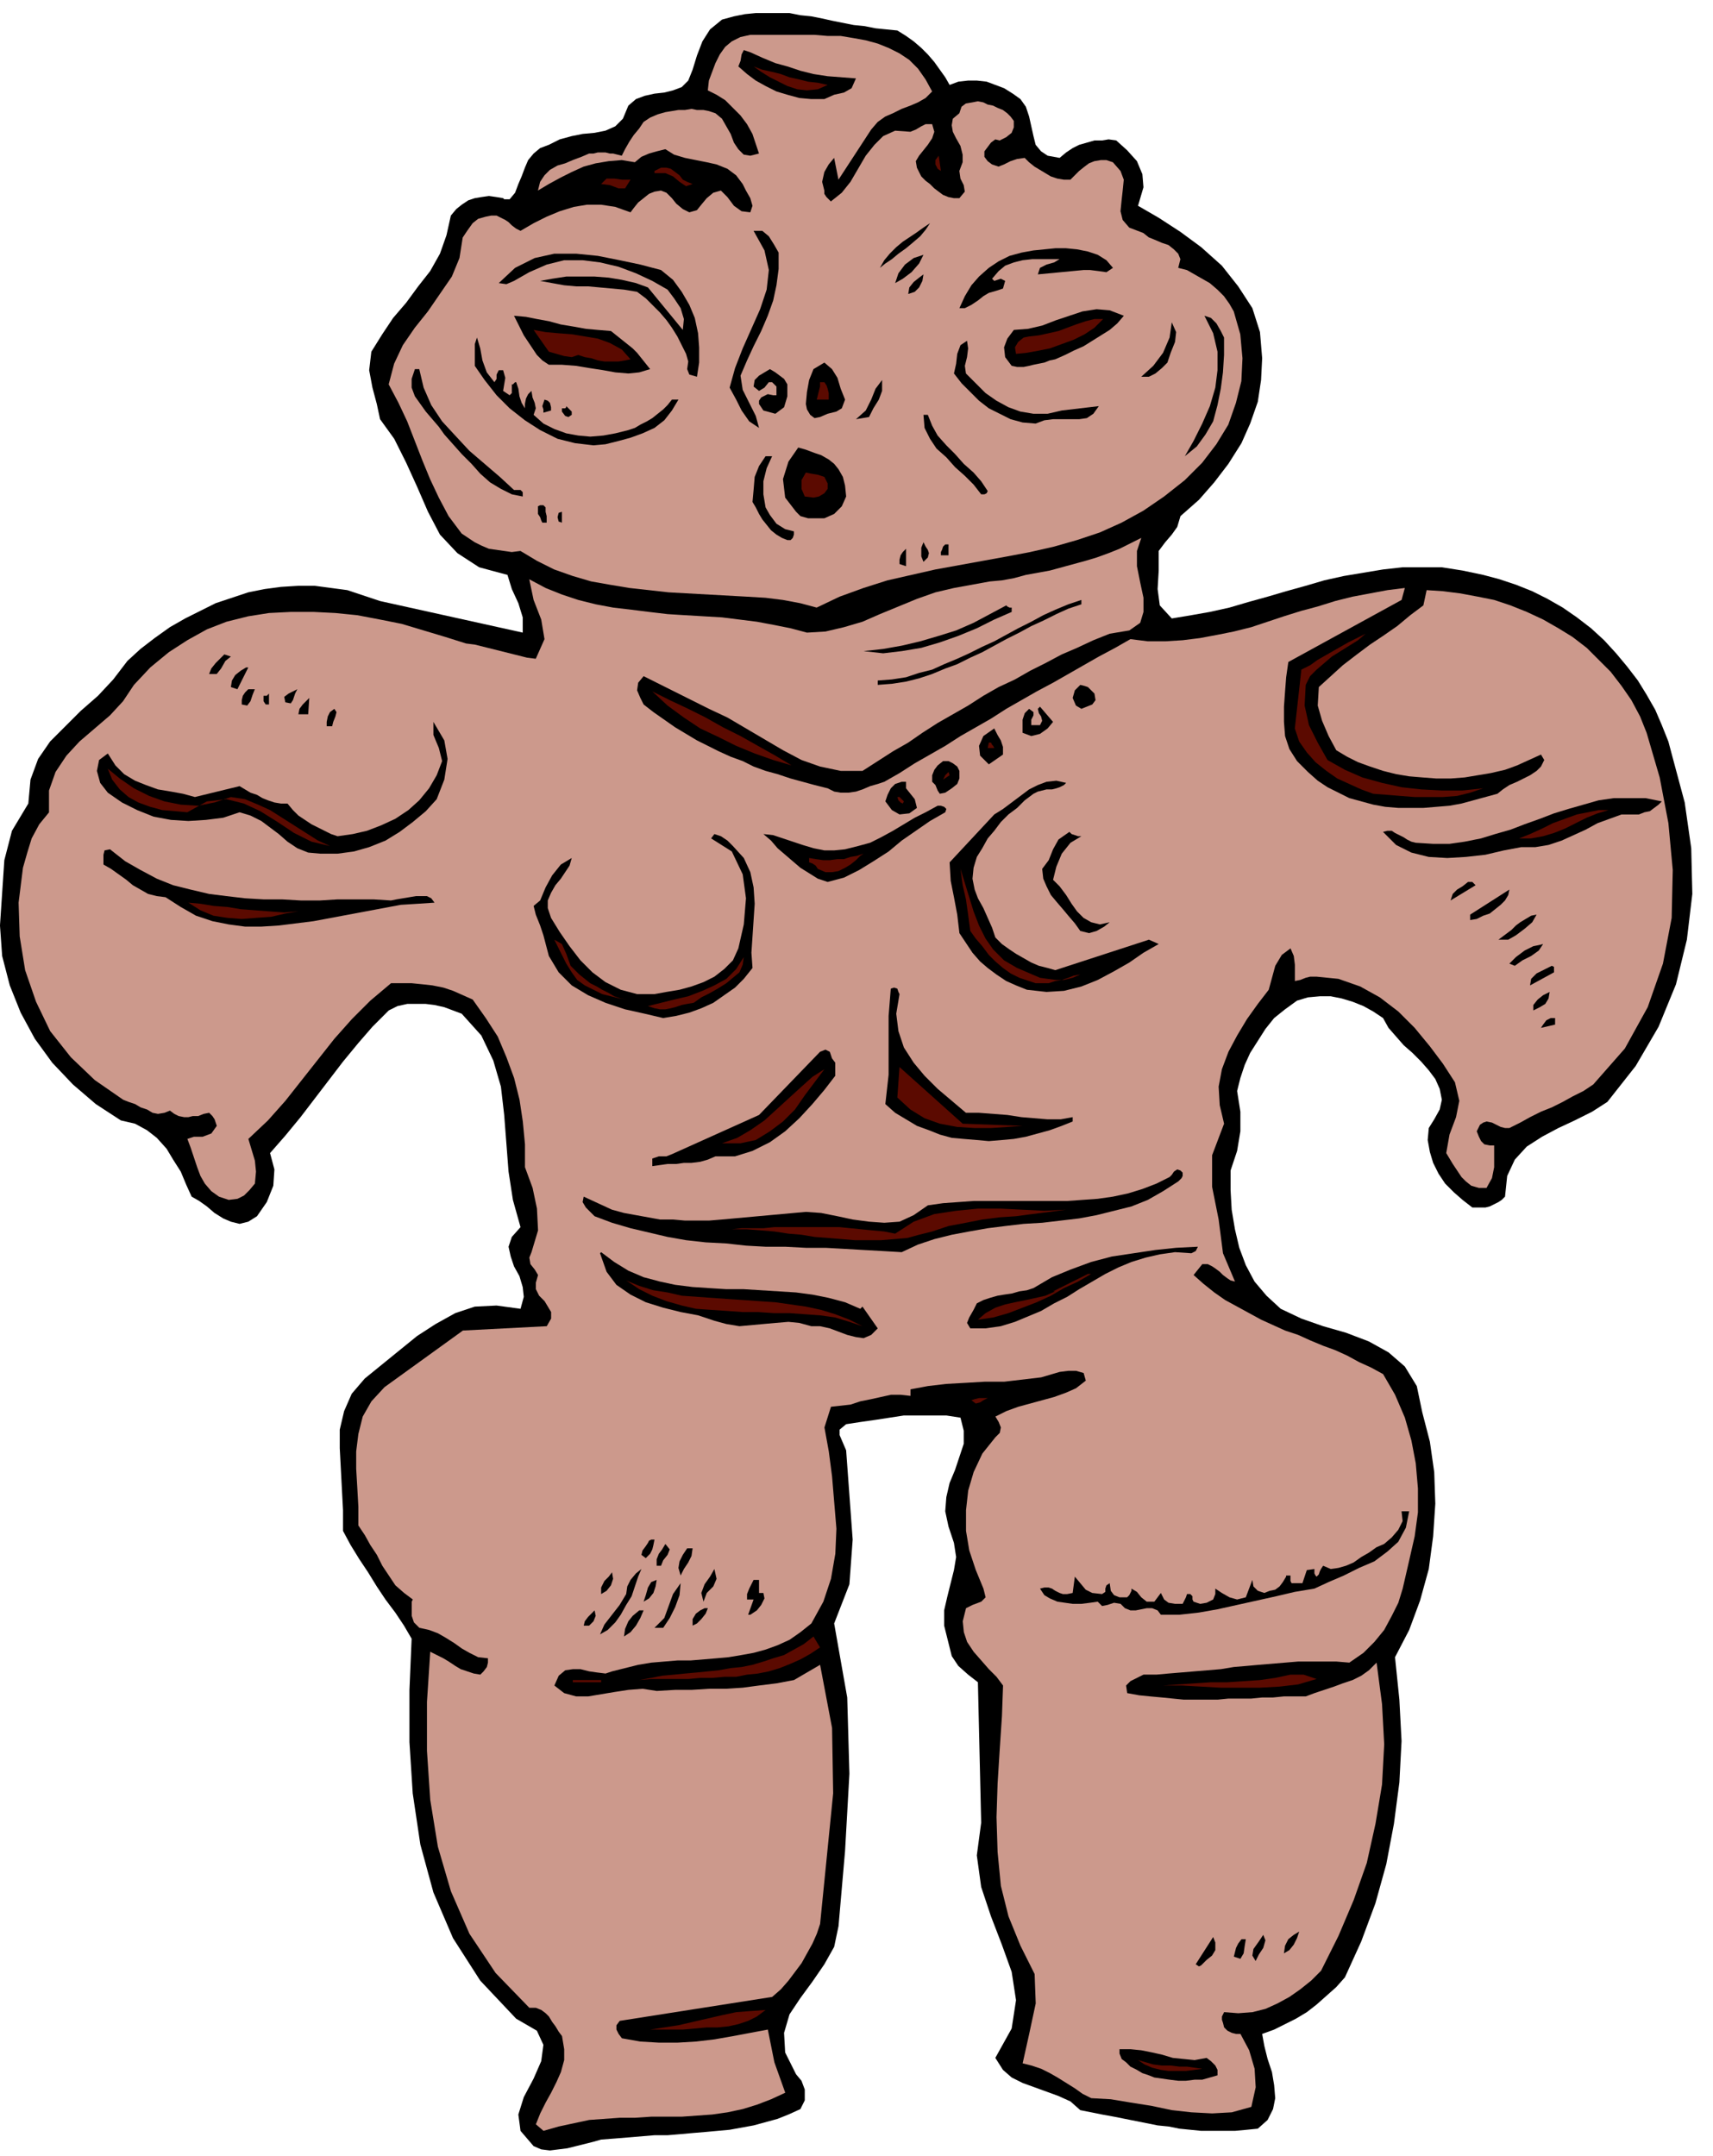 <svg xmlns="http://www.w3.org/2000/svg" width="1.573in" height="1.98in" fill-rule="evenodd" stroke-linecap="round" preserveAspectRatio="none" viewBox="0 0 1573 1980"><style>.pen1{stroke:none}.brush2{fill:#000}.brush3{fill:#cc998c}.brush4{fill:#5b0a00}</style><path d="m26 738 2-22 7-19 11-16 14-14 14-14 16-14 14-15 13-17 12-11 13-10 14-10 14-8 14-7 14-7 15-5 15-5 15-3 15-2 16-1h15l15 2 15 2 15 5 15 5 131 29v-14l-4-13-6-13-4-13-26-7-20-13-16-17-11-21-10-23-10-22-11-22-13-18-3-14-4-15-3-16 2-17 10-16 10-15 12-14 11-15 11-14 9-16 6-17 4-18 5-6 5-4 6-4 6-2 6-1 7-1 7 1 6 1 1 1h5l5-6 3-8 3-7 3-8 3-7 5-6 6-5 8-3 10-5 11-3 10-2 11-1 10-2 9-4 7-7 5-12 7-6 8-3 9-2 9-1 8-2 8-3 6-6 4-10 4-13 5-13 7-11 11-9 11-3 10-2 10-1h31l10 2 10 1 10 2 9 2 10 2 10 2 10 1 10 2 10 1 10 1 8 5 7 5 7 6 6 6 6 7 5 7 5 7 4 7 8-3 9-1h8l9 1 8 3 8 3 8 5 7 5 5 7 3 9 2 9 2 9 2 8 5 6 6 4 11 2 6-5 6-4 6-3 7-2 7-2h7l6-1 7 1 10 9 9 10 5 12 1 12-5 17 19 11 20 13 19 14 19 17 15 19 13 20 7 22 2 24-1 20-3 20-7 20-8 18-12 19-13 17-14 16-17 15-3 10-5 7-6 7-6 8v18l-1 17 2 15 11 12 18-3 17-3 18-4 17-5 18-5 17-5 18-5 17-5 18-4 18-3 18-3 18-2h36l19 3 19 4 15 4 15 5 15 6 14 7 14 8 13 9 13 10 12 11 11 12 10 12 10 13 8 13 8 14 6 14 6 15 4 15 11 41 6 42 1 42-5 42-10 41-16 39-21 36-26 33-14 9-16 8-15 7-15 8-14 9-11 12-7 15-2 19-3 3-3 2-4 2-4 2-4 1h-12l-9-7-8-7-8-8-6-9-5-10-3-10-2-11 1-11 5-8 5-9 2-9-2-10-4-9-6-8-7-8-8-8-8-7-7-8-7-8-5-9-9-6-9-5-10-4-10-3-10-2h-10l-11 1-10 3-11 8-10 8-8 10-7 11-7 11-5 11-4 12-3 12 3 19v18l-3 18-6 18v18l1 18 3 18 4 17 6 16 8 15 11 13 13 12 19 9 20 7 21 6 21 8 18 10 15 13 11 18 5 24 7 27 4 28 1 29-2 30-4 30-8 29-10 27-13 25 4 39 2 38-2 38-5 38-7 37-10 36-13 35-15 33-8 9-9 8-9 8-9 7-10 6-10 5-10 5-11 4 2 11 3 12 4 12 2 12 1 12-2 10-5 10-9 8-10 1-11 1h-31l-10-1-10-1-10-2-10-1-10-2-10-2-10-2-10-2-11-2-10-2-10-2-9-8-11-5-11-4-11-4-11-4-10-5-8-7-7-11 15-27 4-26-4-26-9-25-10-26-9-27-4-29 4-30-3-129-9-7-9-8-6-9-3-12-4-16v-14l3-13 3-12 3-12 2-12-2-13-5-15-3-14 1-13 3-13 5-12 4-12 4-12v-12l-3-12-13-2h-39l-13 2-13 2-14 2-13 2-6 5v5l3 7 3 7 3 41 3 41-3 41-14 36 12 68 2 70-4 71-6 69-4 19-9 16-11 16-11 15-10 15-5 17 1 18 10 20 5 6 3 8v10l-4 8-11 5-10 4-11 3-11 3-11 2-11 2-11 1-11 1-12 1-11 1-12 1h-12l-12 1-12 1-12 1-13 1-7 2-8 2-8 2-8 2-8 1-8 1-8-1-7-3-12-14-2-15 5-16 9-17 7-16 2-15-6-13-19-11-33-35-25-39-18-42-12-44-7-47-3-47v-48l2-47-7-12-8-12-9-12-8-12-8-13-8-12-8-13-7-13v-19l-1-19-1-19-1-19v-17l4-17 7-16 12-14 16-13 16-13 16-13 17-11 18-10 18-6 20-1 22 3 3-11-1-9-3-10-5-9-3-9-2-9 3-9 8-9-7-25-4-26-2-26-2-26-3-26-7-24-11-23-18-20-8-3-8-3-9-2-8-1h-17l-9 2-8 4-15 15-13 15-14 17-13 17-13 17-13 17-14 17-14 16 4 15-1 15-6 15-9 13-8 5-8 2-8-2-7-3-8-5-7-6-7-5-7-4-5-11-5-12-7-11-6-10-9-10-9-7-11-6-13-3-23-15-21-18-19-20-16-22-13-24-10-25-7-27-2-28 2-30 2-30 7-27 15-25z" class="pen1 brush2"/><path d="M45 746v-20l6-17 10-15 12-13 14-12 14-12 12-13 10-15 15-16 17-14 17-11 18-10 18-7 20-5 19-3 20-1h21l20 1 20 2 21 4 20 4 20 6 20 6 19 6 8 1 8 2 8 2 8 2 8 2 8 2 8 2 8 1 8-18-3-18-7-18-4-19 15 8 15 6 15 5 16 4 16 3 17 2 16 2 17 2 16 1 17 1 17 1 16 2 16 2 16 3 15 3 15 4 17-1 17-4 17-5 16-7 17-7 17-7 17-6 17-4 11-2 11-2 11-2 11-1 11-2 11-3 11-2 11-2 11-3 11-3 11-3 10-3 11-4 10-4 10-5 10-5-4 12v14l3 15 3 14v13l-3 10-10 7-18 3-15 6-15 7-14 6-15 8-14 7-14 8-15 7-14 8-14 9-14 8-14 8-14 9-13 9-14 8-14 9-14 9h-20l-19-4-17-6-17-9-17-10-17-10-17-10-17-8-60-30-5 6-1 7 3 7 3 6 9 7 10 7 10 7 10 6 10 6 10 5 10 5 11 5 11 4 10 5 11 4 11 3 12 4 11 3 11 3 12 3 6 3 6 1h7l7-1 6-2 7-3 7-2 6-2 14-8 14-9 14-8 14-8 14-9 14-8 14-8 14-9 14-8 14-8 15-8 14-8 14-8 14-8 15-8 14-8 16 2h16l16-1 16-2 16-3 15-3 16-4 15-5 15-5 16-5 15-4 16-5 16-4 16-3 16-3 16-2-3 11-104 57-2 14-1 13-1 14v14l1 13 4 12 7 11 10 10 9 8 9 6 10 5 10 5 11 3 11 3 11 2 12 1h23l12-1 12-1 11-2 11-3 11-3 11-3 5-4 6-4 7-3 6-3 6-3 6-4 4-4 3-6-3-5-11 5-11 5-11 4-13 3-12 2-12 2-13 1h-13l-13-1-12-1-12-2-12-3-12-4-11-4-10-5-10-6-7-13-6-14-4-14 1-17 11-10 11-10 13-10 12-9 12-8 13-9 12-10 12-9 3-14 15 1 16 2 16 3 15 3 15 5 15 6 15 7 14 8 13 8 13 10 11 11 11 11 10 13 9 13 8 15 6 15 12 41 8 42 4 43-1 44-8 42-14 40-21 38-29 33-9 6-10 5-9 5-10 5-10 4-10 5-9 5-10 5h-4l-4-1-4-2-4-2-5-1-3 1-3 2-3 6 2 5 2 4 3 3 5 1h4v20l-2 10-5 9h-7l-7-2-5-4-4-4-4-6-4-6-3-5-3-5 3-17 6-16 3-15-4-17-11-17-12-16-14-17-15-15-17-13-18-10-20-7-20-2h-6l-4 1-5 2-5 1v-15l-1-8-3-7-8 6-6 10-3 11-3 11-10 13-10 14-9 15-8 15-6 16-3 16 1 17 4 17-11 29v29l6 30 4 31 11 26-4-1-3-2-4-3-3-3-4-3-3-2-4-2h-5l-8 10 9 8 10 8 10 7 11 6 11 6 11 6 11 5 11 5 12 4 11 5 12 5 11 4 11 5 11 6 11 5 11 6 11 19 9 21 6 21 4 21 2 23v22l-3 22-5 22-3 13-3 13-4 13-6 12-7 13-9 11-10 10-13 9-12-1h-35l-12 1-12 1-12 1-11 1-12 1-12 2-12 1-12 1-12 1-12 1-11 1h-12l-6 3-6 3-4 4 1 7 11 2 10 1 11 1 10 1 10 1h31l10-1h21l10-1h10l10-1h20l8-3 9-3 9-3 8-3 9-3 8-4 7-5 7-7 5 38 2 37-2 37-6 36-8 36-12 34-14 33-16 32-9 9-10 8-10 7-11 6-11 5-12 3-13 1-13-1-2 4v3l1 3 1 4 3 3 4 2 4 1h4l8 15 5 17 1 17-4 18-18 5-18 1-19-1-18-2-19-4-19-3-18-3-18-1-8-4-7-5-8-5-8-5-7-4-8-4-9-3-8-2 6-27 6-28-1-27-13-26-11-27-7-28-3-31-1-32 1-31 2-32 2-30 1-28-6-8-7-7-7-8-7-8-6-9-3-9-1-10 3-12 6-3 8-3 4-4-2-8-7-17-6-18-3-18v-19l2-18 5-17 8-17 12-15 4-4 1-5-2-5-3-5 10-5 11-4 11-3 11-3 11-3 11-4 9-4 9-7-2-7-7-2h-7l-8 1-17 5-17 2-17 2h-18l-17 1-18 1-17 2-16 3v6l-9-1h-9l-9 2-9 2-10 2-9 3-9 1-9 1-6 19 4 22 3 23 2 24 2 24-1 23-4 23-7 21-11 20-10 8-10 7-11 5-11 4-11 3-11 2-12 2-11 1-12 1-12 1h-12l-12 1-12 1-12 2-12 3-12 3-6 2-8-1-7-1-8-2h-7l-7 1-6 5-4 9 9 7 11 3h11l12-2 12-2 13-2 13-1 13 2 17-1h15l16-1h15l16-1 15-2 16-2 16-3 24-14 11 58 1 60-6 60-6 60-3 9-4 9-5 9-5 9-6 8-6 8-7 8-8 7-140 22-3 4v4l2 4 3 4 17 3 17 1h17l17-1 17-2 17-3 16-3 16-3 3 15 3 15 5 14 5 14-13 6-13 5-13 4-14 3-14 2-14 1-14 1h-28l-15 1h-14l-14 1-14 1-14 3-14 3-14 4-7-6 4-10 5-10 5-9 5-10 4-9 3-11v-10l-2-12-3-4-3-5-3-4-3-5-3-3-4-3-5-2h-6l-31-32-24-36-17-39-12-41-7-43-3-45v-45l3-46 6 3 6 3 5 3 6 4 5 3 6 2 6 2 6 1 3-3 3-4 1-4v-4l-9-1-8-4-7-4-7-5-8-5-7-4-8-3-9-2-5-5-2-6v-13l1-2-8-6-8-7-6-9-6-9-5-10-6-9-5-9-6-9v-17l-1-18-1-17v-16l2-16 4-16 8-14 12-13 72-52 77-4 4-7v-6l-3-5-3-5-5-5-3-6v-6l2-7-3-5-4-5-1-6 2-5 6-20-1-20-4-19-7-19v-21l-2-21-3-20-5-20-7-19-8-19-11-17-12-17-9-4-9-4-9-3-10-2-9-1-10-1h-19l-19 16-17 17-16 18-15 19-15 19-15 19-16 18-18 17 3 10 3 10 1 10-1 11-5 6-5 5-6 3-8 1-9-3-7-5-6-7-4-7-3-8-3-9-3-9-3-8 6-2h8l8-3 5-7-1-3-1-3-2-3-3-3-5 1-5 2h-5l-4 1h-4l-5-1-4-2-4-3-5 2-6 1-5-1-5-3-6-2-5-3-6-2-5-2-26-18-22-21-19-24-13-27-10-29-5-31-1-31 4-32 4-14 4-13 7-13 9-11z" class="pen1 brush3"/><path d="m99 692 7 11 8 8 10 6 10 4 11 4 12 2 11 2 11 3 41-10 5 3 5 3 6 2 5 3 5 2 6 2 6 1h6l5 6 5 5 6 4 6 4 6 3 6 3 6 3 6 2 14-2 13-3 13-5 13-6 12-8 10-9 9-11 7-12 5-13-3-12-5-12v-12l10 17 3 17-3 19-7 18-10 11-12 10-12 9-13 8-15 6-14 4-15 2h-16l-11-1-10-4-9-6-8-7-8-6-8-6-10-5-10-3-15 5-16 2-16 1-16-1-16-3-15-6-14-7-13-9-7-9-3-11 2-10 8-6zm2 88 14 11 14 8 15 8 15 6 16 4 17 4 16 2 17 2 17 1h17l17 1h18l16-1h33l16 1 5-1 6-1 6-1 6-1h10l4 2 3 4-15 1-16 1-16 3-16 3-16 3-16 3-16 3-16 2-16 2-16 1h-15l-15-2-15-3-15-5-14-8-14-9-8-1-8-2-7-4-7-4-6-5-7-5-7-5-7-4v-9l1-4 5-1z" class="pen1 brush2"/><path d="m99 706 11 9 13 9 14 7 14 5 15 3 16 1 15-3 15-5 13 2 12 5 11 5 11 7 11 7 11 7 11 7 11 5-17-4-16-8-15-10-16-10-15-7-16-4-18 2-18 10-11-1-12-1-11-3-11-4-9-5-8-7-7-9-4-10zm175 131-12 2-13 3-14 1-13 1-13-1-13-2-12-5-11-7 11 1 12 2 13 1 12 2 13 1 13 1 14 1 13-1z" class="pen1 brush4"/><path d="m206 601 6 2-5 4-4 7-4 5h-7l2-5 4-5 4-4 4-4zm20 12h2l-10 20-6-2 1-6 3-5 5-4 5-3zm2 20h6l-2 5-2 6-3 4-5-1v-4l1-4 2-3 3-3zm14 6h3l1-1 1-1v10h-3l-2-3v-5zm31-6-2 4-2 6-2 3-5-1-1-5 4-3 4-2 4-2zm11 8-1 15h-9l1-5 3-4 3-3 3-3zm23 10 2 3-1 4-2 5-1 4h-5v-4l1-5 2-4 4-3z" class="pen1 brush2"/><path d="m425 218 4-6 5-7 5-4 7-2 5-1h5l4 2 4 2 3 2 3 3 4 3 4 2 12-7 12-6 12-5 13-4 12-2h13l13 2 14 5 3-4 4-5 5-4 5-4 5-2 6-1 5 2 5 5 4 5 6 5 6 3 7-2 4-5 5-6 6-5 7-2 6 6 6 8 7 5 8 1 2-6-2-7-4-7-3-6-6-8-8-6-10-4-9-2-10-2-10-2-10-3-8-5-8 2-7 2-7 3-6 5-12-2-12 1-12 2-11 3-11 5-10 5-11 6-10 6 2-8 4-6 5-5 7-4 7-2 7-3 8-3 7-3h4l4-1h7l4 1h3l4 1 4 1 3-6 4-7 4-6 5-6 4-6 6-4 7-3 7-2 6-1 6-1h6l6-1 5 1h6l5 1 6 2 6 5 4 7 4 7 3 8 4 6 5 5 6 1 8-2-3-9-3-9-5-9-6-8-7-7-7-7-8-5-8-4 1-9 3-8 3-8 4-8 5-7 6-5 8-4 9-2h59l12 1h12l12 2 11 2 11 3 10 4 10 5 9 6 8 8 7 10 6 11-6 6-7 4-7 3-8 3-8 4-7 3-7 5-6 7-30 46-4-20-5 6-4 7-2 9 2 8v3l2 3 2 2 2 2 10-8 8-10 7-12 7-12 8-10 8-8 11-5 14 1 5-2 5-3 4-2h6l2 7-2 6-4 6-4 5-4 5-3 5 1 6 4 8 4 4 4 3 4 4 4 3 4 3 5 2 5 1h5l5-6-1-6-3-6-1-7 3-8v-7l-2-8-4-7-3-6-1-6 1-6 6-5 2-6 4-3 6-1 5-1 5 1 4 2 5 1 4 2 5 2 4 3 3 3 3 4v6l-2 5-5 4-6 3-4-1-4 3-3 4-3 4v5l3 4 4 3 6 2 5-2 6-3 6-2 7-1 4 4 5 4 5 3 5 3 5 3 6 2 6 1h6l4-4 4-4 5-4 4-3 5-2 6-1h5l6 2 7 8 3 8-1 10-1 9-1 10 2 8 6 7 13 5 5 4 5 2 7 3 6 2 5 4 4 4 2 5-2 8 8 2 7 4 7 4 7 4 7 6 6 6 5 7 4 7 6 21 2 22-1 21-5 20-7 20-11 18-13 17-16 16-19 15-19 13-20 11-20 9-21 7-21 6-22 5-21 4-22 4-22 4-22 4-22 5-22 5-22 7-22 8-21 10-15-4-16-3-16-2-17-1-18-1-18-1-18-1-18-1-18-2-18-2-18-3-17-3-17-5-17-6-16-8-15-9-8 1-7-1-7-1-7-1-7-3-6-3-6-4-6-4-12-16-9-17-8-17-7-17-7-18-7-18-8-17-9-17 5-19 8-17 11-16 12-15 11-16 11-16 7-17 3-19z" class="pen1 brush3"/><path d="M381 339h4l4 17 7 16 10 15 12 13 13 14 14 12 14 12 13 12h6l2 2v4l-10-2-10-5-10-6-9-8-8-9-9-9-8-9-8-9-5-7-6-7-6-7-5-7-5-7-3-8v-8l3-9zm57-29 3 10 2 11 4 11 7 9 2-3v-4l2-4h4l2 7-1 6-1 6 6 4 2-2v-8h1l1-1 1-1h1l2 6 1 7 2 6 3 5v-4l1-5 2-4 3-3 1 6 2 5 1 5-2 6 9 8 10 5 11 4 11 2 11 1 12-1 11-2 12-3 6-2 5-3 6-3 5-3 5-4 5-4 4-4 4-5h6l-6 10-7 9-9 7-11 5-11 4-11 3-12 3-11 1-17-2-16-4-16-8-14-9-14-11-12-12-11-14-9-13v-20l2-6zm169-62 11 9 8 11 7 12 5 12 3 14 1 13v14l-2 13-7-2-2-5 1-7-2-7-4-8-4-8-5-8-5-7-6-7-7-7-6-6-8-6-12-2-11-1-11-1-11-1h-11l-11-1-11-2-11-2 11-2 13-2h26l13 1 12 2 13 3 11 4 32 39 1-10-3-10-6-9-6-8-14-8-15-7-16-6-17-4-16-2h-17l-16 4-16 7-7 4-7 4-7 3-7-1 15-14 18-9 18-4h20l20 2 20 4 19 4 19 5z" class="pen1 brush2"/><path d="m472 290 11 1 10 2 11 2 11 3 12 2 11 2 11 1 12 1 5 4 5 4 5 4 5 4 4 4 4 5 4 5 4 5-10 3-10 1-12-1-11-2-13-2-12-2-13-1h-12l-6-4-5-5-4-6-4-6-4-6-3-6-3-6-3-6zm24 537 5-12 6-11 8-10 10-6-2 7-4 6-4 6-5 6-4 7-3 7v7l3 9 8 13 9 13 10 13 11 11 12 9 14 7 15 4h16l11-2 12-2 11-3 11-4 10-5 9-7 8-8 5-11 5-22 2-24-3-22-10-21-19-12 3-4 6 2 6 4 5 5 10 11 6 13 3 14 1 15-1 15-1 15-1 15 1 14-8 10-8 8-10 7-10 7-11 5-11 4-12 3-12 2-17-4-18-4-18-6-16-7-15-9-12-12-9-15-5-19-3-9-4-10-2-8 6-5z" class="pen1 brush2"/><path d="m579 330-5 1-6 1h-13l-6-1-6-2-6-1-6-2-6 2-7-1-7-2-7-2-14-20 11 2 11 1 13 1 12 2 12 2 11 4 11 6 8 9z" class="pen1 brush4"/><path d="M496 464h3l2 2v4l1 4v6h-4l-1-2-1-3-2-3v-7l2-1zm4-97 3 1 2 2 1 4v3l-7 2v-3l-1-3 1-3 1-3z" class="pen1 brush2"/><path d="m532 895 5 4 5 4 6 3 5 3 6 3 5 3 6 2 7 1-8-1-8-2-8-2-8-4-8-4-7-5-5-7-5-8-11-22 7 4 4 9 4 11 8 8z" class="pen1 brush4"/><path d="M516 470v10l-3-1-1-4 1-4 3-1zm0-95h3l1-1v-1l2 2 2 2 1 1v3l-3 2-3-1-3-4v-3z" class="pen1 brush2"/><path d="M526 1545v-2h26v2h-26z" class="pen1 brush4"/><path d="m562 1111 11 3 11 2 11 2 11 2h12l11 1h22l12-1 11-1 11-1 11-1 11-1 11-1 11-1 11-1 14 1 15 3 14 3 15 2 14 1 14-1 13-6 13-9 14-2 14-1 14-1h86l14-1 14-1 14-2 14-3 13-4 13-5 12-6 2-2 2-3 3-2 3 1 2 2v3l-1 2-3 3-14 9-14 8-15 6-16 4-16 4-16 3-17 2-17 2-17 1-17 2-16 2-17 3-16 3-16 4-15 5-15 7-17-1-18-1-17-1-18-1h-18l-19-1h-18l-18-1-18-2-19-1-18-2-17-3-17-4-17-4-17-5-16-6-4-4-4-4-3-5 1-5 26 12zm-16 368 1 5-2 5-4 4h-5l1-4 3-4 3-3 3-3zm29-15 1-7 3-6 5-6 5-4-3 7-3 9-3 9-5 8-5 9-5 7-7 7-7 4 4-9 7-9 7-9 6-10zm-23-314 12 9 13 8 14 6 15 4 14 3 16 2 15 1 16 1h16l16 1 16 1 16 1 15 2 15 3 15 4 14 6 2-2 14 20-6 6-7 3-7-1-8-2-8-3-8-3-9-2h-8l-11-3-10-1-12 1-11 1-11 1-11 1-12-2-11-3-15-5-16-3-16-4-16-5-14-7-13-9-9-12-6-17 1-1zm10 294 1 6-2 6-4 5-5 3v-6l3-6 4-4 3-4z" class="pen1 brush2"/><path d="m579 165-5 8h-6l-8-3-8-1 5-5h7l7 1h8z" class="pen1 brush4"/><path d="M587 1479h4l-3 7-4 7-5 6-6 4 1-7 3-7 4-5 6-5z" class="pen1 brush2"/><path d="m792 1218-12-4-13-4-14-2-14-1-14-1h-14l-15-1h-14l-14-1-15-1-14-1-13-3-14-4-13-5-12-6-12-8 12 5 13 4 13 2 13 3 14 1 14 1 14 1 15 1 14 1 15 1 14 2 14 2 14 3 13 4 13 5 12 6zm-45 285 6 10-9 6-9 5-9 4-10 4-10 3-10 2-10 1-10 2h-11l-11 1h-11l-11 1h-34l-11 1 11-2 10-2 11-1 10-1 11-1 10-1 10-1 11-2 10-1 10-2 10-3 9-3 10-3 9-5 9-5 9-7z" class="pen1 brush4"/><path d="m601 1414-1 5-1 4-2 4-4 4-4-3 1-4 3-4 2-3 1-2 2-1h3zm2 37-1 6-2 6-4 5-5 3 2-6 2-7 3-5 5-2z" class="pen1 brush2"/><path d="m683 879-1 7-3 7-6 5-6 5-8 5-7 4-8 4-7 5-6 1-5 1-6 2-4 1-5 1h-5l-5-1-6-2 12-3 12-3 13-3 13-5 11-5 11-6 9-9 7-11zm20 967-8 6-8 4-9 3-9 2-10 1h-10l-11 1-11 1h-30l13-2 13-2 13-3 13-3 13-3 14-3 13-1 14-1z" class="pen1 brush4"/><path d="m617 1060 80-36 56-58 5-2 4 2 2 6 3 4v12l-10 13-11 13-12 13-13 12-14 10-16 8-16 5h-18l-7 3-7 2-8 1h-7l-7 1h-8l-7 1-7 1v-7l6-2h7l5-2z" class="pen1 brush2"/><path d="m727 703-17-5-17-6-17-7-16-8-17-8-15-10-15-11-14-13 16 8 17 8 16 8 16 9 16 8 16 9 16 9 15 9z" class="pen1 brush4"/><path d="m625 1454-1 11-4 11-5 10-6 9h-8l9-9 4-11 4-11 7-10z" class="pen1 brush2"/><path d="m601 157 6-3h5l4 1 4 3 4 3 3 4 4 2 5 2-6 2-6-4-6-5-7-3h-10v-2z" class="pen1 brush4"/><path d="m611 1418 4 5-2 5-4 5-2 5h-4v-6l2-5 3-4 3-5zm20 4h5l-1 7-3 6-4 6-3 6-2-7 1-6 3-6 4-6zm16 55h3l-2 5-4 5-4 4-4 2v-6l3-5 4-3 4-2zm9-36 2 9-3 7-6 6-3 8-2-8 3-8 5-7 4-7z" class="pen1 brush2"/><path d="m822 1133 17-11 19-7 20-3 20-2h21l20 1 20 1 20-1-15 2-16 2-15 2-15 1-16 2-15 3-16 3-15 5-12 3-11 3-12 1-12 1h-24l-12-1-12-1-13-1-12-2-12-1-13-2-12-1-13-1h-24 10l9-1h20l10-1h60l10 1 10 1 10 1 11 1 10 2zm-65-151-9 12-9 12-9 13-11 11-12 9-13 8-14 3h-17l14-5 12-7 13-9 11-10 12-11 11-10 10-9 11-7z" class="pen1 brush4"/><path d="M692 212h8l6 5 5 8 4 7v15l-2 15-3 14-5 14-6 14-7 14-6 13-6 14 2 13 6 12 6 12 3 11-9-6-7-10-5-10-6-11 5-18 7-18 8-18 8-18 6-18 2-18-4-18-10-18zm-3-164 11 5 12 5 11 3 12 4 12 3 13 2 13 1 13 1-4 9-7 4-9 2-9 4h-12l-11-1-11-3-10-3-10-5-9-5-8-6-8-7 2-5 1-6 2-4 6 2zm3 1403h5v12h4l1 5-3 6-4 5-6 4h-2l5-14h-6v-5l2-5 2-4 2-4zm11-1032h6l-5 11-3 12v12l2 12 4 7 6 8 8 5 8 2v3l-1 3-2 2h-3l-5-2-5-3-5-4-4-5-4-5-3-5-3-6-3-5 1-11 1-12 4-10 6-9z" class="pen1 brush2"/><path d="m707 339 5 3 4 3 4 3 3 5v11l-3 10-8 6-11-3-2-3-2-3v-3l2-3 6-3 5 1h3v-8l-4-4h-3l-4 5-5 3-5-4 1-6 4-4 5-3 5-3z" class="pen1 brush2"/><path d="m760 78-9 4-10 1-9-1-9-3-8-4-8-4-8-5-7-5 8 3 9 2 8 2 8 3 9 2 8 2 9 1 9 2z" class="pen1 brush4"/><path d="m776 780 12-3 11-3 10-5 11-6 10-6 10-6 10-5 11-6h3l3 1 2 2-1 3-14 8-13 9-13 9-12 10-14 9-13 8-14 7-15 4-9-3-8-5-8-5-7-6-7-6-7-6-6-7-7-6 9 1 9 3 9 3 9 3 10 3 10 2h9l10-1zm-43-369 7 2 8 3 6 2 7 4 5 4 4 5 4 7 2 8 1 10-4 9-7 7-9 4h-15l-7-2-4-4-10-13-2-17 5-16 9-13z" class="pen1 brush2"/><path d="m740 434 5 1 6 1 6 2 3 6v5l-3 4-5 3-5 1-8-1-3-7v-8l4-7z" class="pen1 brush4"/><path d="m757 333 7 6 5 8 3 10 4 10-3 8-5 3-8 2-7 3-5 1-4-3-3-5-1-5 1-11 2-11 4-10 10-6z" class="pen1 brush2"/><path d="m743 788 6 1 7 1h6l7-1h6l6-2 6-1 6-2-3 2-4 4-5 4-5 3-6 3-6 1h-6l-7-3-2-3-3-2-3-1v-4zm10-437h4l2 3 1 3 1 4v6h-11l1-4 1-4 1-4v-4z" class="pen1 brush4"/><path d="M810 349v10l-3 8-5 8-4 8-12 2 9-8 5-10 4-10 6-8zm-17 249 18-2 17-3 17-4 17-5 16-5 16-7 15-8 15-8 1 1 2 1h2v4l-16 7-16 8-17 7-17 6-17 5-18 3-17 2-18-2zm13 27 13-1 13-2 12-4 12-3 11-5 12-5 11-5 12-6 11-5 11-6 11-6 12-6 11-6 11-5 12-5 12-4v4l-12 4-11 5-12 6-11 5-11 6-12 6-11 6-11 6-11 5-12 6-11 4-12 5-12 4-12 3-13 2-13 1v-4zm48-420-4 6-5 6-7 6-6 5-7 5-6 5-6 4-5 4 4-7 5-6 6-6 6-5 6-4 6-4 7-5 6-4zm-36 703 3-1 3 1 1 3 1 2-3 18 2 16 5 15 9 14 10 12 12 12 13 11 13 11h12l13 1 13 1 13 2 12 1 12 1h12l11-2v4l-10 4-11 4-11 3-11 3-11 2-11 1-12 1-11-1-12-1-11-1-11-3-10-4-11-4-10-6-10-6-9-8 3-27v-54l2-25zm10-190h4v6l4 5 4 5 2 8-7 5-9 1-7-4-6-8 2-6 3-6 4-4 6-2zm20-484-4 8-7 8-8 6-7 4 3-9 6-8 8-6 9-3z" class="pen1 brush2"/><path d="m884 1032 55 2-14 1-15 1h-15l-16-1-16-3-14-5-13-8-12-11 2-28 58 52zm-60-300h2l1 1 2 2 1 1-1 2-2-1-2-2-1-3zm2-34 42-27-42 27z" class="pen1 brush4"/><path d="M832 504v16l-6-2v-4l1-4 2-3 3-3zm16-252-1 6-3 6-4 4-6 2 1-6 4-5 5-4 4-3zm0 246 2 4 2 3 1 3-1 4-4 4-2-5v-8l2-5zm4-117 4 10 5 9 8 9 8 8 8 9 9 8 7 8 6 9-1 2-2 1h-3l-7-9-8-8-9-8-8-9-9-8-6-9-5-10-1-12h4zm14 318h5l4 2 4 3 2 4v7l-2 5-5 4-6 4-5 1-2-3-2-5-3-3v-6l2-5 3-4 5-4z" class="pen1 brush2"/><path d="m862 143 2 14-3-2-2-4v-4l3-4z" class="pen1 brush4"/><path d="M868 500h3v10h-7v-3l1-2 1-3 2-2z" class="pen1 brush2"/><path d="m871 709 1 3-6 4 1-2 1-2 1-1 2-2z" class="pen1 brush4"/><path d="m913 748 8-5 8-6 8-6 8-6 8-4 8-3 9-1 9 2-2 2-4 2-3 1-4 1h-5l-4 1-4 1-4 2-8 6-7 7-8 6-7 7-6 8-6 7-5 9-5 8-3 10-1 10 2 10 3 8 5 9 4 9 4 9 3 9 6 6 7 5 6 4 7 4 7 4 7 3 8 2 7 2 86-28 9 4-14 8-13 9-14 8-15 8-15 6-16 4-16 1-18-2-10-4-9-4-9-6-8-6-7-6-7-8-6-9-6-9-2-17-3-16-3-15-1-17 41-44zm-25-435 1 7-1 8-2 8 1 7 9 9 9 9 10 7 11 6 11 4 12 2h13l13-3 34-4-5 7-6 4-7 1h-24l-8 1-8 3-12-1-11-3-10-5-10-5-9-7-8-8-8-8-7-9 2-9 1-9 3-8 6-4zm61-83 10-1 10-1h10l10 1 10 2 9 3 8 5 6 7-6 4-7-1-8-1h-6l-42 4 2-6 6-3 7-2 5-3h-25l-9 1-8 2-8 3-6 5-6 7 2 2 3-1 3-1 4 2-2 7-6 2-7 2-5 3-5 4-6 4-6 3h-5l5-11 6-10 7-8 9-8 9-6 10-5 11-3 11-2z" class="pen1 brush2"/><path d="m882 798 4 13 4 13 4 13 5 13 6 12 7 10 10 10 12 7 7 3 7 3 7 3 7 1 8 1h7l8-2 7-3-6 1-5 2-6 2-6 1-6 2h-12l-6-2-9-3-8-4-7-5-7-6-6-6-6-8-6-7-5-7-2-15-2-14-3-13-2-15z" class="pen1 brush4"/><path d="m949 1183 17-10 17-7 19-7 19-5 20-3 20-3 19-2 20-1-1 2-1 2-2 1-2 1-15-1-14 2-13 3-13 4-12 5-12 6-12 7-12 7-11 7-12 6-12 7-12 5-12 5-13 4-14 2h-14l-3-5 2-5 4-7 3-6 6-3 6-2 7-2 6-1 7-1 7-2 7-1 6-2z" class="pen1 brush2"/><path d="m907 1284-4 2-3 2-4 1-4-3 3-1 4-1h8z" class="pen1 brush4"/><path d="m913 669 3 6 3 5 2 6v7l-13 9-8-8-1-9 4-9 10-7z" class="pen1 brush2"/><path d="M969 1186h-2l32-16h3l-12 7-13 6-12 7-13 6-13 5-13 5-14 4-14 2 7-6 9-5 9-3 9-2 10-2 9-2 9-2 9-4zm-61-504h2l1 2 1 1 1 2h-6l1-5z" class="pen1 brush4"/><path d="m931 303 13-1 13-3 13-5 12-4 12-4 13-2 12 1 13 5-6 7-7 6-8 5-8 5-8 5-9 4-8 4-9 4-5 1-5 2-5 1-5 1-4 1-5 1h-6l-5-1-6-8-1-9 3-8 6-8z" class="pen1 brush2"/><path d="m945 309 9-1 9-2 9-2 8-3 8-3 9-3 8-2h8l-8 8-9 6-10 5-11 4-11 4-10 2-11 2-10 1-1-6 3-5 5-4 5-1z" class="pen1 brush4"/><path d="m945 651 4 3v3l-2 4v5h8l2-4-1-4-2-3-1-4 2-2 12 14-5 6-7 5-8 2-8-3v-12l2-6 4-4zm10 808 4-1h4l3 1 3 2 4 2 3 1h4l5-1 2-15 5 6 5 6 6 3 9 1 3-2v-3l1-3 3-2 1 7 3 4 5 2h7l2-2 1-2 1-2v-2l5 3 4 5 5 4h7l6-8 3 6 4 3 6 1h7l1-2 1-2 1-2 1-3h3l2 2v3l1 2 6 2 6-1 6-3 2-5v-5l6 4 7 4 7 2 8-2 6-16 1 6 4 4 6 2 5-2 5-1 4-3 3-4 3-5v-1h4v5l1 2h10l2-6 2-6 7-1v4l1 2 1 1 2-2 1-3 1-2 2-3 7 3 7-1 7-2 7-3 7-5 7-4 7-5 7-3 7-6 6-7 4-8-1-9h7l-3 15-7 13-10 9-12 9-14 6-14 7-14 6-13 6-18 3-17 4-18 4-18 4-18 4-17 3-18 2h-17l-3-4-5-2h-5l-5 1-5 1h-5l-5-2-4-4-6-1-6 2-5 1-4-4-7 1-8 1h-8l-7-1-7-1-7-3-5-3-4-6zm27-695 2 2 3 1 3 1h3l-10 6-8 10-5 12-3 12 6 6 6 8 5 8 5 7 6 6 7 4 8 2 9-2-5 4-7 4-7 2-8-2-5-7-6-7-5-6-6-7-5-6-4-8-3-7-1-9 6-8 4-10 5-9 10-7zm10-135 4 1 3 1 3 3 3 3 1 6-3 4-5 2-5 2-5-3-3-7 2-7 5-5zm36 1253h10l10 1 10 2 9 2 10 3 10 1 10 1 11-2 4 3 4 4 2 4v5l-7 2-7 2h-7l-8 1h-7l-8-1-7-1-7-1-5-2-6-2-5-3-6-3-4-4-4-3-2-5v-4z" class="pen1 brush2"/><path d="m1104 1900-7 1-8 1h-16l-7-1-8-2-7-3-6-4 7 2 7 2 8 1h8l8 1h7l7 1 7 1z" class="pen1 brush4"/><path d="m1076 296 4 9-1 9-4 10-3 9-5 5-6 5-6 3h-7l11-10 9-12 6-14 2-14z" class="pen1 brush2"/><path d="M1185 1538h12l6 2 6 2-17 5-17 2-18 1h-36l-18-1-18-1h-17l14-1 15-1 15-1h15l15-1 15-1 14-2 14-3z" class="pen1 brush4"/><path d="m1106 290 6 2 5 5 4 7 3 6v16l-1 16-2 15-3 15-4 15-7 12-8 11-11 9 8-14 8-16 7-16 5-17 2-16v-17l-4-17-8-16zm8 1489 2 5v7l-3 5-5 4-2 2-3 3-2 1-3-2 16-25zm26 2h4l-1 6-1 7-3 5-6-2 1-4 1-4 2-4 3-4zm20-4 2 5-2 7-4 6-3 6-3-5 1-6 5-7 4-6zm33-3-2 6-3 6-4 5-5 3 1-7 3-6 5-4 5-3z" class="pen1 brush2"/><path d="m1195 615 8-4 7-5 7-4 7-4 7-4 7-4 8-4 8-4-7 6-8 5-8 5-8 5-7 6-7 6-6 6-4 8-1 19 4 18 8 16 9 16 16 9 16 7 18 5 18 4 18 2 19 1h19l19-2-12 4-12 3-13 1h-26l-13-1-12-1-13-1-11-4-11-5-11-5-10-7-10-8-8-9-7-10-4-12 6-54z" class="pen1 brush4"/><path d="m1270 764 4-1h4l3 2 4 2 4 2 3 2 4 2 4 1 16 1h15l14-2 15-3 13-4 14-4 13-5 14-5 13-5 13-4 14-4 14-4 14-2h29l15 3-3 3-4 3-4 3-5 1-5 2h-16l-11 4-11 4-11 6-11 5-11 5-12 4-12 2h-13l-16 3-17 4-18 2-17 1-17-1-16-4-14-7-12-12zm78 46h4l1 1 2 2-23 14 2-6 4-4 5-3 5-4zm38 7-1 5-3 5-4 4-5 4-5 4-6 2-6 3-6 1v-5l36-23zm25 23-4 7-7 6-8 6-7 4h-9l4-3 4-3 4-3 4-4 4-3 5-3 5-3 5-1zm6 27-4 6-7 5-8 4-7 5-5-2 3-3 3-3 4-3 4-3 4-2 4-2 5-1 4-1z" class="pen1 brush2"/><path d="m1477 744-10 3-10 4-10 5-10 5-10 4-10 3-11 2h-11l10-4 11-5 10-5 11-4 11-4 10-2 10-2h9z" class="pen1 brush4"/><path d="m1425 887 2 1v5l-22 12 1-6 5-5 8-4 6-3zm-2 24-1 6-3 5-5 3-6 3v-5l4-5 5-4 6-3zm5 24v6l-13 3 2-3 3-4 4-2h4z" class="pen1 brush2"/></svg>
